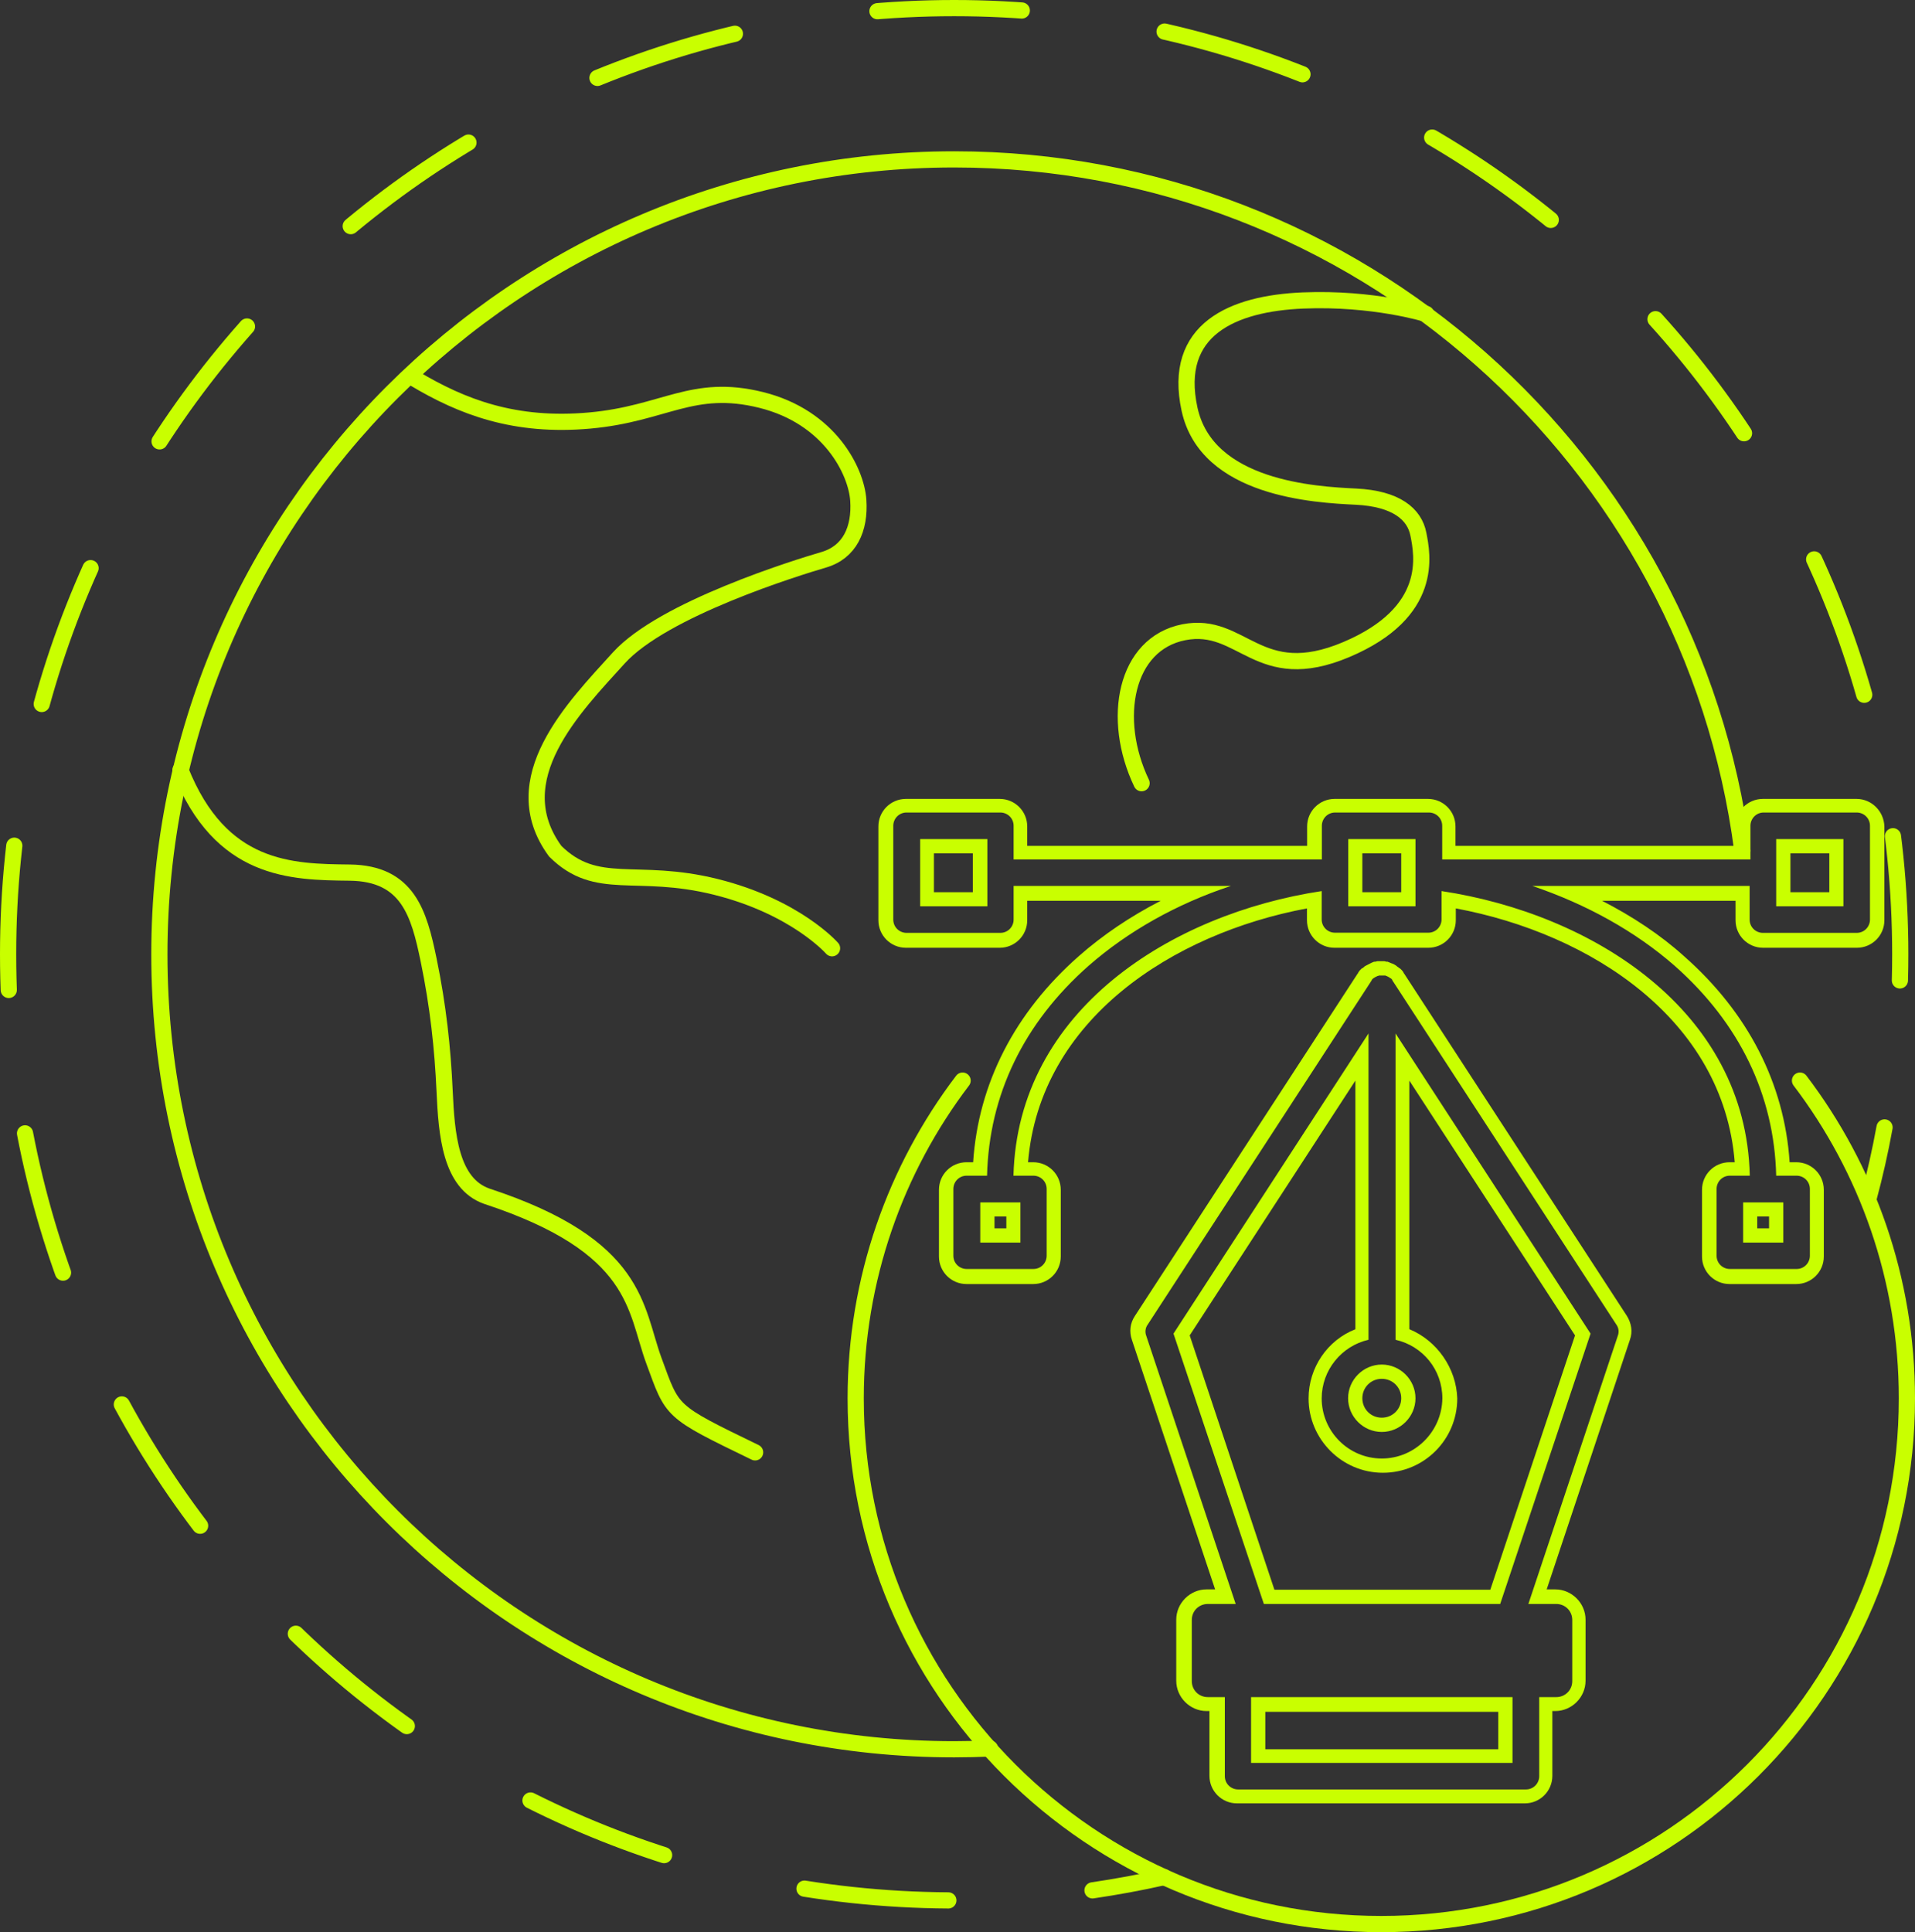 <svg xmlns="http://www.w3.org/2000/svg" id="Layer_2" data-name="Layer 2" viewBox="0 0 118.23 119.27"><rect x="0" y="0" width="118.23" height="119.27" fill="#333333" stroke="none"/><defs><style>      .cls-1, .cls-2 {        fill: none;        stroke: #c9ff00;        stroke-linecap: round;        stroke-linejoin: round;      }      .cls-3 {        fill: #c9ff00;        stroke-width: 0px;      }      .cls-2 {        stroke-dasharray: 0 0 8.92 8.92;      }    </style></defs><g id="Layer_2-2" data-name="Layer 2"><g><path class="cls-1" d="M46.62,89.66c-5.3-2.57-5.07-2.45-6.25-5.66s-.92-7.06-10.31-10.15c-2.26-.79-2.49-3.84-2.61-6.49s-.4-5.26-.99-8.11-1.27-5.34-4.87-5.38-7.96-.08-10.45-6.33"></path><path class="cls-1" d="M25.56,23.35c2.97,1.78,6.23,3.03,10.86,2.61s6.33-2.32,10.57-1.27,5.88,4.41,6,6.19-.53,3.21-2.14,3.68-9.91,3.03-12.65,6.06-7.18,7.48-3.92,11.93c2.58,2.55,4.97.97,9.91,2.2s7.18,3.79,7.18,3.79"></path><path class="cls-1" d="M70.48,48.35c-1.9-3.98-1.01-8.61,2.61-9.32s4.57,3.38,10.03,1.07,4.69-5.88,4.45-7.12-1.37-2.2-3.86-2.32-9.2-.47-10.27-5.4,2.67-6.53,7.01-6.71,7.6.83,7.6.83"></path><g><path class="cls-3" d="M85.31,60.22h.2s.06,0,.06.03h.03c.06.03.12.06.18.09l.03.03s.03.03.06.03c0,0,.03,0,.03.03t.06.06v.03s.03.06.06.09h0l13.77,21.16c.15.2.18.47.09.7l-5.52,16.55h1.72c.56,0,.99.44.99.99v3.77c0,.56-.44.99-.99.99h-1.05v4.88c0,.44-.35.82-.82.82h-17.77c-.44,0-.82-.35-.82-.82v-4.88h-1.05c-.56,0-.99-.44-.99-.99v-3.77c0-.56.44-.99.99-.99h1.72l-5.52-16.55c-.09-.23-.06-.5.09-.7l13.77-21.16h0s.03-.06.06-.09v-.03s.03-.03.06-.06l.03-.03s.03-.03.06-.03l.03-.03c.06-.03.12-.06.18-.09h.03s.06-.03.06-.03h.12s.06,0,.09,0M85.31,90.04c-2.05,0-3.71-1.67-3.71-3.71,0-1.75,1.23-3.24,2.89-3.62v-18.91l-12.04,18.53,5.58,16.69h14.59l5.58-16.69-12.04-18.53v18.91c1.67.38,2.89,1.84,2.89,3.62-.03,2.05-1.7,3.71-3.74,3.71M85.31,88.4c1.14,0,2.08-.94,2.08-2.08s-.94-2.08-2.08-2.08-2.08.94-2.08,2.08.94,2.08,2.08,2.08M77.24,108.83h16.14v-4.06h-16.14v4.06M85.31,59.34h-.26c-.06,0-.09.03-.15.03h-.06s-.09.03-.15.06t-.06.03c-.12.06-.23.12-.35.18-.03,0-.03.03-.03.03-.03.03-.09.06-.12.09,0,0-.03.03-.06.03-.03.03-.06.06-.09.09l-.03.03s-.06.09-.09.12v.03l-.03.03-13.77,21.16c-.29.44-.35.96-.18,1.46l5.14,15.41h-.53c-1.02,0-1.87.85-1.87,1.87v3.77c0,1.02.85,1.87,1.87,1.87h.18v4c0,.94.76,1.7,1.7,1.7h17.77c.94,0,1.7-.76,1.7-1.7v-4h.18c1.02,0,1.87-.85,1.87-1.87v-3.77c0-1.02-.85-1.87-1.87-1.87h-.53l5.14-15.41c.18-.5.09-1.02-.18-1.46l-13.77-21.16-.03-.03v-.03s-.06-.09-.09-.12l-.03-.03s-.06-.06-.09-.09c-.03,0-.03-.03-.06-.03-.03-.03-.06-.06-.12-.09l-.03-.03c-.12-.09-.23-.15-.35-.18t-.06-.03s-.09-.03-.15-.06h-.06c-.06,0-.09-.03-.15-.03h-.06s-.09,0-.15,0h0ZM87.01,82.06v-15.35l10.23,15.73-5.23,15.7h-13.33l-5.23-15.7,10.23-15.73v15.35c-1.72.67-2.89,2.37-2.89,4.27,0,2.51,2.05,4.59,4.59,4.59s4.59-2.05,4.59-4.59c-.06-1.87-1.26-3.57-2.95-4.27h0ZM85.31,87.52c-.67,0-1.2-.53-1.2-1.2s.53-1.2,1.2-1.2,1.2.53,1.2,1.2-.53,1.2-1.2,1.2h0ZM78.12,105.68h14.38v2.31h-14.38v-2.31h0Z"></path><path class="cls-3" d="M114.63,50.16c.44,0,.82.35.82.82v5.79c0,.44-.35.82-.82.82h-5.79c-.44,0-.82-.35-.82-.82v-2.08h-13.42c3.36,1.14,6.37,2.81,8.8,4.94,4,3.54,6.14,7.98,6.26,12.95h1.26c.44,0,.82.35.82.82v4.12c0,.44-.35.82-.82.82h-4.12c-.44,0-.82-.35-.82-.82v-4.12c0-.44.35-.82.82-.82h1.23c-.23-10.23-9.76-16.17-19.03-17.57v1.75c0,.44-.35.82-.82.82h-5.76c-.44,0-.82-.35-.82-.82v-1.75c-9.27,1.4-18.77,7.34-19.03,17.57h1.23c.44,0,.82.35.82.82v4.12c0,.44-.35.82-.82.82h-4.12c-.44,0-.82-.35-.82-.82v-4.12c0-.44.35-.82.82-.82h1.26c.12-4.97,2.25-9.41,6.26-12.95,2.43-2.13,5.44-3.83,8.8-4.94h-13.42v2.08c0,.44-.35.82-.82.82h-5.79c-.44,0-.82-.35-.82-.82v-5.79c0-.44.35-.82.82-.82h5.79c.44,0,.82.35.82.82v2.08h19.03v-2.08c0-.44.35-.82.82-.82h5.79c.44,0,.82.35.82.82v2.08h19.03v-2.08c0-.44.35-.82.82-.82h5.76M109.66,55.95h4.15v-4.15h-4.15v4.15M83.24,55.95h4.15v-4.15h-4.15v4.15M56.81,55.95h4.15v-4.15h-4.15v4.15M107.62,76.71h2.48v-2.48h-2.48v2.48M60.52,76.71h2.48v-2.48h-2.48v2.48M114.63,49.32h-5.79c-.94,0-1.7.76-1.7,1.7v1.2h-17.28v-1.2c0-.94-.76-1.7-1.7-1.7h-5.76c-.94,0-1.7.76-1.7,1.7v1.2h-17.28v-1.2c0-.94-.76-1.7-1.7-1.7h-5.79c-.94,0-1.7.76-1.7,1.7v5.79c0,.94.76,1.7,1.7,1.7h5.79c.94,0,1.7-.76,1.7-1.7v-1.2h8.24c-1.87.96-3.6,2.13-5.06,3.42-3.95,3.48-6.2,7.86-6.52,12.72h-.41c-.94,0-1.7.76-1.7,1.7v4.12c0,.94.76,1.7,1.7,1.7h4.12c.94,0,1.7-.76,1.7-1.7v-4.12c0-.94-.76-1.7-1.7-1.7h-.32c.73-8.8,8.92-14.12,17.22-15.67v.73c0,.94.76,1.7,1.7,1.7h5.79c.94,0,1.7-.76,1.7-1.7v-.73c8.33,1.55,16.52,6.87,17.22,15.67h-.32c-.94,0-1.7.76-1.7,1.7v4.12c0,.94.76,1.7,1.7,1.7h4.12c.94,0,1.7-.76,1.7-1.7v-4.12c0-.94-.76-1.7-1.7-1.7h-.41c-.32-4.85-2.57-9.24-6.52-12.72-1.46-1.32-3.19-2.46-5.06-3.42h8.24v1.2c0,.94.76,1.7,1.7,1.7h5.79c.94,0,1.7-.76,1.7-1.7v-5.79c-.03-.94-.79-1.7-1.72-1.7h0ZM110.54,52.68h2.4v2.4h-2.4v-2.4h0ZM84.11,52.68h2.4v2.4h-2.4v-2.4h0ZM57.66,52.68h2.4v2.4h-2.4v-2.4h0ZM108.49,75.1h.73v.73h-.73v-.73h0ZM61.4,75.1h.73v.73h-.73v-.73h0Z"></path></g><path class="cls-1" d="M111.13,66.71c4.14,5.45,6.6,12.24,6.6,19.62,0,17.92-14.53,32.45-32.45,32.45s-32.45-14.53-32.45-32.45c0-7.37,2.46-14.17,6.6-19.62"></path><path class="cls-1" d="M61.12,107.94c-.73.03-1.47.05-2.21.05-27.1,0-49.07-21.97-49.07-49.07S31.81,9.84,58.91,9.84c24.93,0,45.53,18.6,48.66,42.68"></path><g><path class="cls-1" d="M71.87,115.88c-1.45.33-2.93.6-4.42.82"></path><path class="cls-2" d="M58.55,117.32C26.46,117.13.5,91.05.5,58.91S26.65.5,58.91.5s58.41,26.15,58.41,58.41c0,2.12-.11,4.21-.33,6.27"></path><path class="cls-1" d="M116.35,69.6c-.27,1.48-.6,2.95-.99,4.39"></path></g></g></g></svg>